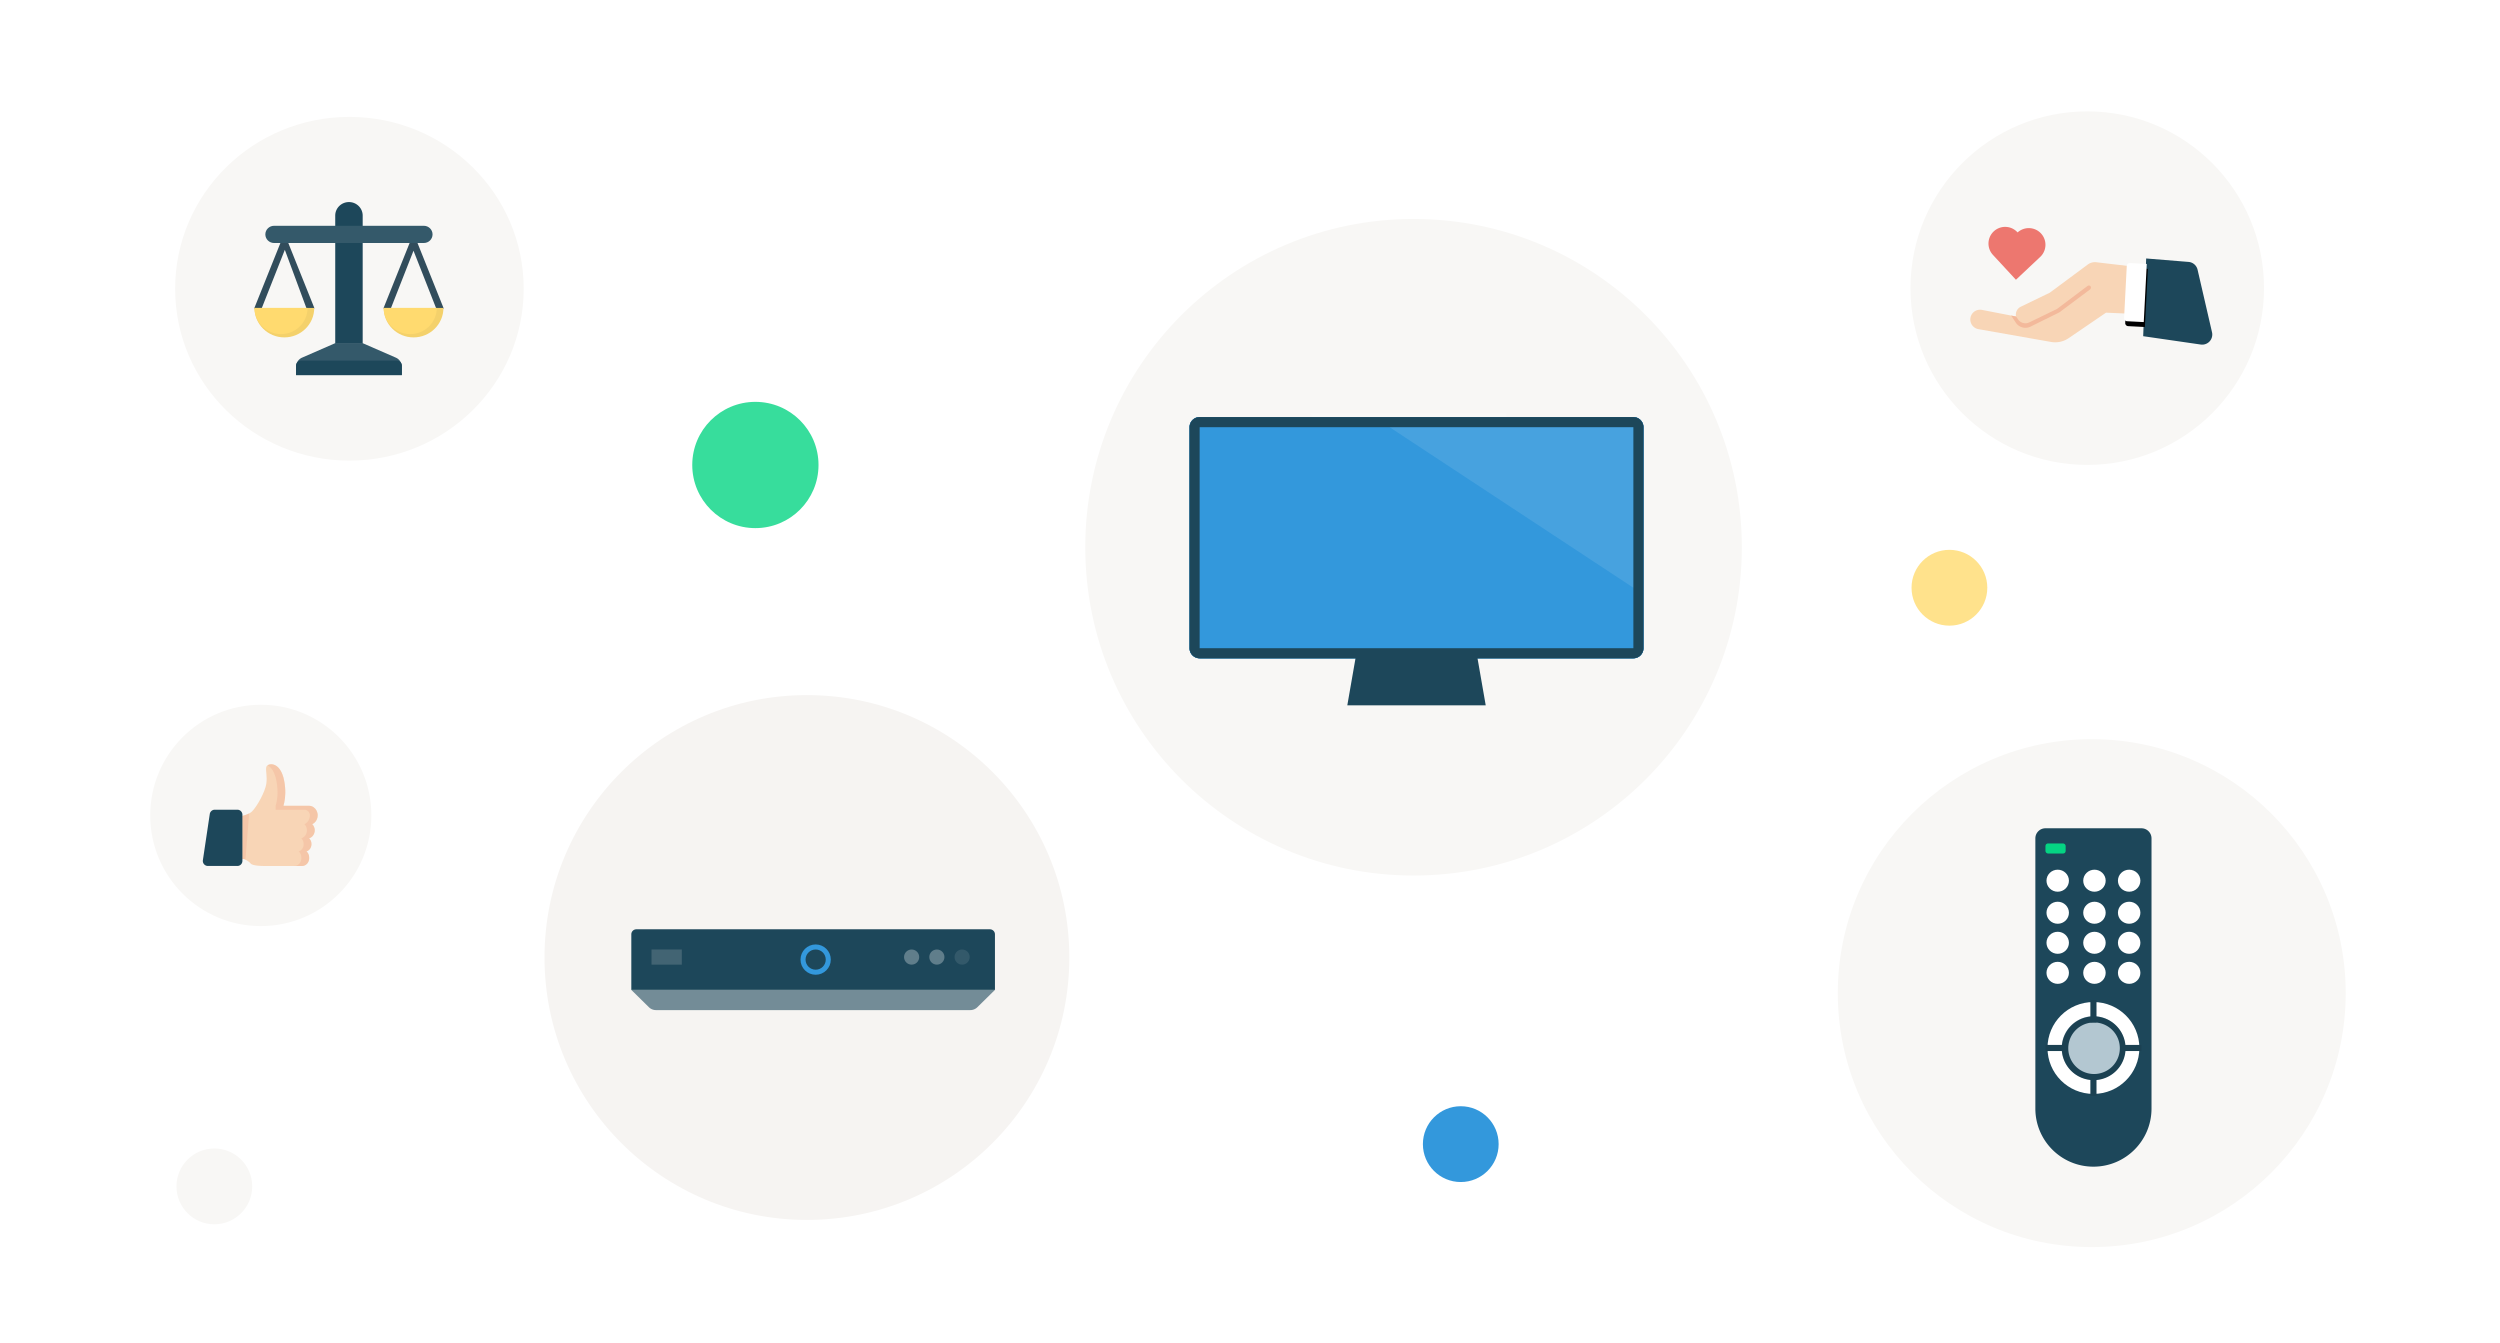 <svg width="495" height="266" xmlns="http://www.w3.org/2000/svg" xmlns:xlink="http://www.w3.org/1999/xlink"><defs><path d="M78.705-20.83h43.763a2 2 0 0 1 2 2v85.876a2 2 0 0 1-2 2H78.705a2 2 0 0 1-2-2V-18.83a2 2 0 0 1 2-2z" id="a"/><path d="M78.705-20.83h43.763a2 2 0 0 1 2 2v85.876a2 2 0 0 1-2 2H78.705a2 2 0 0 1-2-2V-18.83a2 2 0 0 1 2-2z" id="b"/><circle id="c" cx="35.276" cy="35.553" r="35"/><path d="M34.072 13.911l-3.193-.913a.61.61 0 0 1-.419-.753l2.835-9.914a.61.61 0 0 1 .754-.418l3.193.913-3.17 11.085" id="f"/><filter x="-95.5%" y="-45.7%" width="291%" height="208.1%" filterUnits="objectBoundingBox" id="e"><feOffset dy="1" in="SourceAlpha" result="shadowOffsetOuter1"/><feGaussianBlur stdDeviation="2" in="shadowOffsetOuter1" result="shadowBlurOuter1"/><feColorMatrix values="0 0 0 0 0 0 0 0 0 0 0 0 0 0 0 0 0 0 0.057 0" in="shadowBlurOuter1"/></filter><filter x="-8.3%" y="-37.5%" width="116.7%" height="175%" filterUnits="objectBoundingBox" id="g"><feOffset in="SourceAlpha" result="shadowOffsetOuter1"/><feGaussianBlur stdDeviation="2" in="shadowOffsetOuter1" result="shadowBlurOuter1"/><feColorMatrix values="0 0 0 0 0 0 0 0 0 0 0 0 0 0 0 0 0 0 0.195 0" in="shadowBlurOuter1" result="shadowMatrixOuter1"/><feMerge><feMergeNode in="shadowMatrixOuter1"/><feMergeNode in="SourceGraphic"/></feMerge></filter><filter x="-19.6%" y="-6.7%" width="139.1%" height="113.4%" filterUnits="objectBoundingBox" id="h"><feOffset in="SourceAlpha" result="shadowOffsetOuter1"/><feGaussianBlur stdDeviation="1.5" in="shadowOffsetOuter1" result="shadowBlurOuter1"/><feColorMatrix values="0 0 0 0 0 0 0 0 0 0 0 0 0 0 0 0 0 0 0.148 0" in="shadowBlurOuter1" result="shadowMatrixOuter1"/><feMerge><feMergeNode in="shadowMatrixOuter1"/><feMergeNode in="SourceGraphic"/></feMerge></filter></defs><g fill="none" fill-rule="evenodd"><path fill="#FFF" d="M0 0H495V266H0z"/><g transform="translate(29 21.5)"><g transform="translate(.327 117.257)"><ellipse fill="#F8F7F5" cx="22.309" cy="22.697" rx="21.891" ry="21.911"/><g transform="translate(10.506 12.033)"><path d="M21.983 12.395c.306.3.5.734.5 1.217 0 .757-.475 1.396-1.114 1.581.285.274.466.675.466 1.12v.05c0 .676-.415 1.25-.979 1.43.32.283.525.714.525 1.197v.146c0 .845-.629 1.535-1.397 1.535h-7.735s-2.072.007-2.46-.491c-.252-.323-.72-.6-1.02-.756-.163-.084-.276-.133-.276-.133H6.118v-8.208s2.095-.135 3.37-.806c.234-.123.441-.265.602-.427 1.036-1.044 2.59-3.937 2.807-5.456.216-1.518-.173-2.561 0-3.32.173-.76 2.763-1.328 3.54 2.751.34 1.774.236 3.217.011 4.28-.05.237-.106.455-.164.654h5.065c.335 0 .648.106.912.29.482.335.804.926.804 1.596 0 .79-.45 1.47-1.082 1.75" fill="#F8D5B6"/><path d="M8.769 19.424c-.163-.084-.276-.133-.276-.133h-.33v-8.535c.463-.117.932-.273 1.325-.48l-.719 9.148" fill="#F3B99B" opacity=".5"/><path d="M7.163 20.671H1.326a1 1 0 0 1-.989-1.147l1.366-9.14a1 1 0 0 1 .989-.852h4.471a1 1 0 0 1 1 1v9.14a1 1 0 0 1-1 1z" fill="#1D475A"/><path d="M7.95 20.415a.796.796 0 0 0 .213-.542v-.582.582c0 .21-.08.4-.212.542" fill="#9AAFBC"/><path fill="#AD8561" d="M8.163 19.291L8.163 17.817 8.163 19.291"/><path d="M3.628 18.266v-.006.006m0-.008v-.004.004m0-.006v-.004.004m0-.005v-.006.006m0-.008v-.004.004m0-.006v-.003.003m0-.006v-.005.005m0-.008v-.002.002m0-.006v-.001.001m-.001-.019" fill="#18203B"/><path d="M16.004 2.345c-.296-.696-.665-1.15-1.045-1.43.38.28.749.734 1.046 1.43M14.96.915l-.003-.002.003.002m-.004-.002" fill="#FBE1C4"/><path d="M16.447 8.113l.002-.008-.002.008M16.44 3.84l-.006-.033.006.033m-.005-.026l-.002-.012.002.012m-.005-.03a7.16 7.16 0 0 1 0 0" fill="#D6CBB6"/><path d="M18.443 20.671c.768 0 1.397-.69 1.397-1.535v-.146c0-.483-.206-.914-.525-1.196.564-.181.978-.755.978-1.43 0-.496-.18-.897-.465-1.17.638-.186 1.113-.825 1.113-1.582 0-.483-.194-.917-.499-1.217.633-.28 1.082-.96 1.082-1.75a1.12 1.12 0 0 0-1.122-1.113h-5.66v-.773c.322-1.092.568-2.764.155-4.934-.348-1.822-1.057-2.716-1.75-3.081.177-.125.434-.209.73-.209.33 0 .71.106 1.08.377.382.282.75.737 1.048 1.433.169.397.314.872.425 1.438.346 1.817.243 3.259.018 4.322a7.789 7.789 0 0 1-.042.188l-.024.098a7.95 7.95 0 0 1-.098.368h5.065c.037 0 .074.002.11.004.011 0 .022.002.032.003a1.564 1.564 0 0 1 .316.062c.012.004.025.007.037.012a1.546 1.546 0 0 1 .414.207c.475.33.794.903.807 1.555 0 .834-.45 1.514-1.082 1.793.306.3.5.734.5 1.217 0 .757-.475 1.396-1.114 1.581.285.274.466.675.466 1.12 0 .726-.415 1.3-.979 1.48.32.283.525.714.525 1.197v.146c0 .845-.629 1.535-1.397 1.535h-1.541z" fill="#F3B99B" opacity=".5"/></g></g><g transform="translate(150.883 21.856)"><circle fill="#F8F7F5" cx="100" cy="65" r="65"/><g transform="translate(72.293 38.304)"><path fill="#FFF" opacity=".2" transform="matrix(0 -1 -1 0 44.33 44.33)" d="M9.157 -1.753L44.18 -1.753 44.18 37.075 9.157 14.439z"/><path fill="#1D475A" d="M1.792 36.241L21.057 36.241 22.502 44.528 0.347 44.528z"/></g><g transform="translate(0 39)"><g transform="scale(-1 1) rotate(-90 0 124.694)"><use fill="#3398DC" xlink:href="#a"/><path stroke="#1D475A" stroke-width="2" d="M78.705-19.83a1 1 0 0 0-1 1v85.876a1 1 0 0 0 1 1h43.763a1 1 0 0 0 1-1V-18.83a1 1 0 0 0-1-1H78.705z"/></g><g transform="scale(-1 1) rotate(-90 0 124.694)"><use fill="#3398DC" xlink:href="#b"/><path stroke="#1D475A" stroke-width="2" d="M78.705-19.83a1 1 0 0 0-1 1v85.876a1 1 0 0 0 1 1h43.763a1 1 0 0 0 1-1V-18.83a1 1 0 0 0-1-1H78.705z"/></g><path fill="#FFF" opacity=".1" d="M95.279 2.244L143.5 2.244 143.5 34z"/><ellipse fill="#FFF" cx="2.117" cy="108.646" rx="1.5" ry="1.501"/><path fill="#1D475A" d="M88.671 47.047L112.502 47.047 114.289 57.297 86.884 57.297z"/></g></g><g transform="translate(349)"><mask id="d" fill="#fff"><use xlink:href="#c"/></mask><use fill="#F8F7F5" xlink:href="#c"/><g mask="url(#d)"><g transform="rotate(-43 46.553 23.81)"><g transform="rotate(30 -9.572 25.252)"><path d="M27.595.255a2.401 2.401 0 0 0-1.77.06l-8.577 3.742-6.22 1.413a1.722 1.722 0 0 0-1.34 1.68L3.398 4.35A1.933 1.933 0 0 0 .834 5.356 1.944 1.944 0 0 0 1.863 7.91l13.444 5.704c1.134.481 2.412.5 3.56.052l8.346-3.253 6.186 1.718 2.405-8.934L27.595.255z" fill="#F8D5B6"/><path d="M33.333 16.607l10.731 4.172a2 2 0 0 0 2.725-1.864V6.203a2 2 0 0 0-1.394-1.905l-8.024-2.553-4.038 14.862z" fill="#1D475A"/><use fill="#000" filter="url(#e)" xlink:href="#f"/><use fill="#FFF" xlink:href="#f"/><path d="M9.688 7.15l.265.66a1.755 1.755 0 0 0 2.02 1.06l5.947-1.362 6.896-3.065c.543-.225.894.468.34.78L18.24 8.269l-6.208 1.472a2.29 2.29 0 0 1-2.676-1.434l-.578-1.562.91.404" fill="#F3B99B"/></g><path d="M27.64 13.833l-6.539.028.028-6.584.001-.156v-.03l.001.001a3.3 3.3 0 0 1 6.6.141 3.3 3.3 0 1 1-.09 6.6z" fill="#ED776F"/></g></g></g><g transform="translate(78 116)"><circle fill="#F6F4F2" cx="52.769" cy="52.087" r="51.958"/><g filter="url(#g)" transform="translate(18 46.5)"><path d="M1 0h70a1 1 0 0 1 1 1v11H0V1a1 1 0 0 1 1-1z" fill="#1D475A"/><path fill="#D8D8D8" opacity=".2" d="M4 4H10V7H4z"/><circle stroke="#3398DC" cx="36.5" cy="6" r="2.5"/><circle fill="#FFF" opacity=".1" cx="65.5" cy="5.5" r="1.5"/><circle fill="#FFF" opacity=".3" cx="60.5" cy="5.5" r="1.5"/><circle fill="#FFF" opacity=".3" cx="55.5" cy="5.5" r="1.5"/><path d="M0 12h72l-3.48 3.425a2 2 0 0 1-1.404.575H4.884a2 2 0 0 1-1.403-.575L0 12z" fill="#1D475A" opacity=".6"/></g></g><circle fill="#05D483" opacity=".8" cx="120.566" cy="70.567" r="12.5"/><ellipse fill="#FFDA6F" opacity=".8" cx="356.985" cy="94.874" rx="7.5" ry="7.507"/><ellipse fill="#3398DC" cx="260.231" cy="205.038" rx="7.498" ry="7.505"/><g transform="translate(5.472 .73)"><ellipse fill="#F8F7F5" cx="34.713" cy="34.944" rx="34.507" ry="34.028"/><g transform="translate(15.785 17.221)"><path d="M16.117 28.495L9.56 31.357a2 2 0 0 0-1.2 1.833v1.578h20.951V33.19a2 2 0 0 0-1.2-1.833l-6.557-2.862h-5.437z" fill="#34596A"/><path d="M8.36 34.837h20.951v-1.888a1 1 0 0 0-1-1H9.361a1 1 0 0 0-1 1v1.888zm7.758-31.599v25.323h5.436V3.238c0-1.48-1.217-2.68-2.718-2.68s-2.718 1.2-2.718 2.68z" fill="#1D475A"/><path d="M10.464 21.697L6.14 10.013 1.478 21.8c-.07.172-.953.128-1.13.06a.333.333 0 0 1-.197-.435L6.045 6.71l5.894 14.717a.333.333 0 0 1-.196.435.351.351 0 0 1-.125.022c-.138 0-1.1-.054-1.154-.186zm25.703.062l-4.55-11.568-4.531 11.54c-.07.173-.98.198-1.158.13a.333.333 0 0 1-.195-.435L31.627 6.71l5.893 14.717a.333.333 0 0 1-.195.435.35.35 0 0 1-.126.022c-.137 0-.98.009-1.032-.124z" fill="#324D5C"/><path d="M.128 21.518c0 3.223 2.649 5.836 5.917 5.836s5.918-2.613 5.918-5.836H.128" fill="#F4D16B"/><path d="M.128 21.518c0 2.863 2.353 5.184 5.256 5.184s5.256-2.32 5.256-5.184H.128" fill="#FFDA6F"/><path d="M25.709 21.518c0 3.223 2.65 5.836 5.918 5.836 3.268 0 5.917-2.613 5.917-5.836H25.71" fill="#F4D16B"/><path d="M25.709 21.518c0 2.863 2.353 5.184 5.256 5.184s5.257-2.32 5.257-5.184H25.709" fill="#FFDA6F"/><path d="M4.011 5.255c-.955 0-1.73.764-1.73 1.705 0 .942.775 1.705 1.73 1.705h29.65c.955 0 1.729-.763 1.729-1.705 0-.941-.774-1.705-1.73-1.705H4.012z" fill="#34596A"/></g></g></g><g transform="translate(363 146)"><circle fill="#F8F7F5" cx="51.167" cy="50.639" r="50.284"/><g filter="url(#h)" transform="translate(40 18)"><path d="M2 0h19a2 2 0 0 1 2 2v53.5C23 61.851 17.851 67 11.5 67S0 61.851 0 55.5V2a2 2 0 0 1 2-2z" fill="#1D475A"/><rect fill="#05D483" x="2" y="3" width="4" height="2" rx=".5"/><g transform="translate(2 8)" fill="#FFF"><ellipse cx="2.426" cy="2.379" rx="2.223" ry="2.181"/><ellipse cx="2.426" cy="8.724" rx="2.223" ry="2.181"/><ellipse cx="2.426" cy="14.672" rx="2.223" ry="2.181"/><ellipse cx="2.426" cy="20.621" rx="2.223" ry="2.181"/><ellipse cx="9.702" cy="2.379" rx="2.223" ry="2.181"/><ellipse cx="9.702" cy="8.724" rx="2.223" ry="2.181"/><ellipse cx="9.702" cy="14.672" rx="2.223" ry="2.181"/><ellipse cx="9.702" cy="20.621" rx="2.223" ry="2.181"/><ellipse cx="16.574" cy="2.379" rx="2.223" ry="2.181"/><ellipse cx="16.574" cy="8.724" rx="2.223" ry="2.181"/><ellipse cx="16.574" cy="14.672" rx="2.223" ry="2.181"/><ellipse cx="16.574" cy="20.621" rx="2.223" ry="2.181"/></g><g transform="translate(2 34)"><circle fill="#FFF" cx="9.5" cy="9.5" r="9.096"/><circle fill="#B3C7D1" cx="9.5" cy="9.5" r="6.298"/><path d="M9.55 14.654a5.104 5.104 0 1 0 0-10.207 5.104 5.104 0 0 0 0 10.207zm0 1.213a6.316 6.316 0 1 1 0-12.633 6.316 6.316 0 0 1 0 12.633z" fill="#1B4152" fill-rule="nonzero"/><path fill="#1B4152" fill-rule="nonzero" d="M14.957 10.106L14.957 8.894 19 8.894 19 10.106z"/><path fill="#1B4152" fill-rule="nonzero" d="M0 10.106L0 8.894 3.638 8.894 3.638 10.106z"/><path fill="#1B4152" fill-rule="nonzero" d="M10.106 4.447L8.894 4.447 8.894 0 10.106 0z"/><path fill="#1B4152" fill-rule="nonzero" d="M10.106 19L8.894 19 8.894 14.957 10.106 14.957z"/></g></g></g><ellipse fill="#F8F7F5" cx="42.439" cy="234.906" rx="7.498" ry="7.505"/></g></svg>